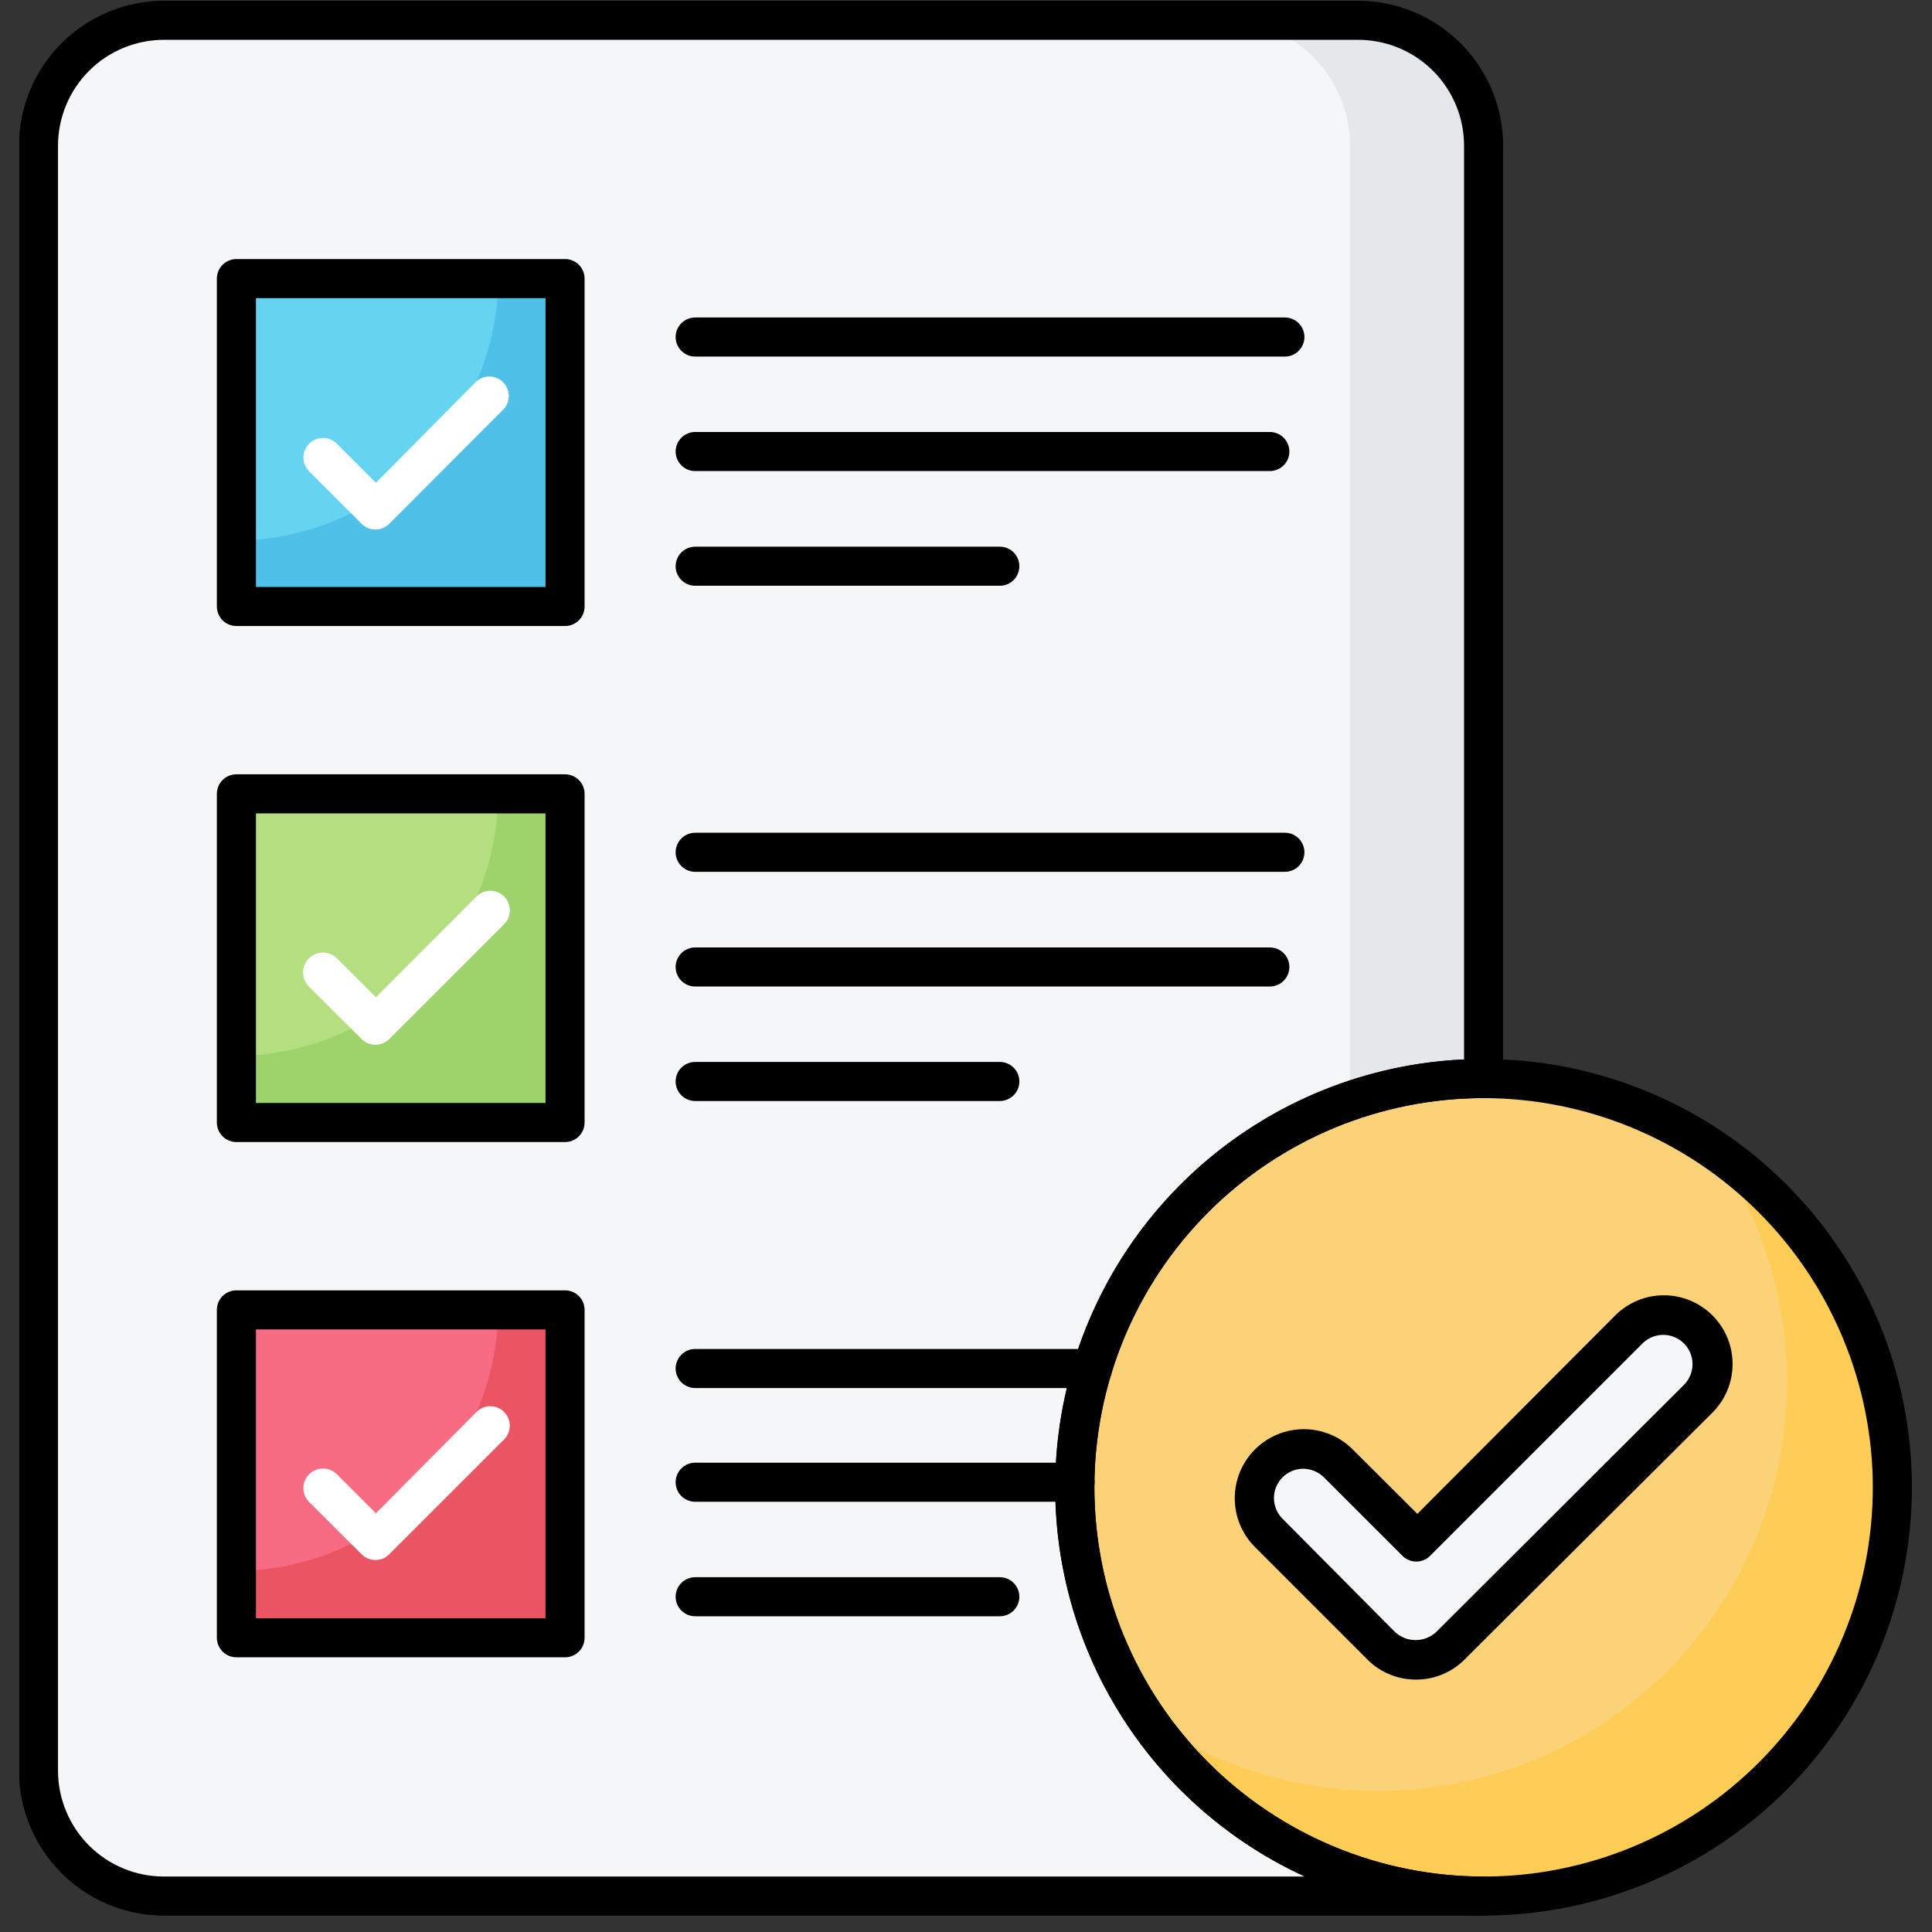 <svg version="1.2" preserveAspectRatio="xMidYMid meet" height="500" viewBox="0 0 375 375" zoomAndPan="magnify" width="500" xmlns:xlink="http://www.w3.org/1999/xlink" xmlns="http://www.w3.org/2000/svg"><rect x="0" y="0" width="375" height="375" fill="#333333" stroke="none"/><defs><clipPath id="f741729326"><path d="M 3.75 0 L 292 0 L 292 372 L 3.75 372 Z M 3.75 0"></path></clipPath><clipPath id="79e7072de1"><path d="M 204 205 L 371.25 205 L 371.25 372 L 204 372 Z M 204 205"></path></clipPath></defs><g id="ea500ff89d"><path d="M 208.625 288.688 C 208.625 289.984 208.656 291.281 208.719 292.578 C 208.785 293.875 208.879 295.172 209.008 296.461 C 209.133 297.754 209.293 299.043 209.484 300.328 C 209.676 301.613 209.895 302.891 210.148 304.164 C 210.402 305.438 210.688 306.703 211.004 307.965 C 211.316 309.223 211.664 310.473 212.039 311.719 C 212.418 312.961 212.824 314.191 213.262 315.414 C 213.699 316.637 214.168 317.848 214.664 319.047 C 215.16 320.246 215.688 321.434 216.242 322.609 C 216.797 323.781 217.383 324.941 217.992 326.086 C 218.605 327.23 219.246 328.359 219.914 329.477 C 220.578 330.59 221.273 331.684 221.996 332.766 C 222.719 333.844 223.465 334.906 224.238 335.949 C 225.012 336.992 225.809 338.016 226.633 339.02 C 227.457 340.023 228.305 341.004 229.176 341.969 C 230.051 342.93 230.945 343.871 231.863 344.789 C 232.781 345.707 233.723 346.602 234.684 347.473 C 235.645 348.344 236.629 349.191 237.633 350.016 C 238.637 350.84 239.66 351.641 240.703 352.414 C 241.746 353.188 242.805 353.934 243.887 354.656 C 244.965 355.375 246.062 356.07 247.176 356.738 C 248.289 357.406 249.418 358.047 250.562 358.656 C 251.711 359.27 252.867 359.855 254.043 360.41 C 255.215 360.965 256.402 361.488 257.602 361.988 C 258.801 362.484 260.012 362.949 261.234 363.387 C 262.457 363.824 263.691 364.234 264.934 364.609 C 266.176 364.988 267.426 365.332 268.688 365.648 C 269.945 365.965 271.215 366.25 272.488 366.5 C 273.762 366.754 275.039 366.977 276.324 367.168 C 277.609 367.359 278.895 367.516 280.188 367.645 C 281.48 367.773 282.773 367.867 284.07 367.93 C 285.367 367.996 286.668 368.027 287.965 368.027 L 31.816 368.027 C 31.02 368.027 30.223 367.988 29.43 367.91 C 28.637 367.832 27.848 367.715 27.066 367.559 C 26.281 367.402 25.512 367.211 24.746 366.977 C 23.984 366.746 23.234 366.477 22.496 366.172 C 21.762 365.867 21.039 365.527 20.336 365.152 C 19.633 364.773 18.949 364.367 18.289 363.922 C 17.625 363.48 16.984 363.004 16.367 362.5 C 15.754 361.992 15.16 361.457 14.598 360.895 C 14.035 360.332 13.5 359.742 12.992 359.125 C 12.488 358.508 12.012 357.867 11.57 357.207 C 11.129 356.543 10.719 355.859 10.34 355.156 C 9.965 354.453 9.625 353.73 9.32 352.996 C 9.016 352.258 8.746 351.508 8.516 350.746 C 8.285 349.984 8.09 349.211 7.934 348.43 C 7.777 347.645 7.664 346.859 7.582 346.066 C 7.504 345.27 7.465 344.477 7.465 343.68 L 7.465 28.289 C 7.465 27.488 7.504 26.695 7.582 25.898 C 7.656 25.105 7.773 24.316 7.93 23.535 C 8.082 22.754 8.277 21.98 8.508 21.215 C 8.738 20.453 9.004 19.703 9.309 18.965 C 9.613 18.227 9.953 17.508 10.332 16.801 C 10.707 16.098 11.117 15.414 11.559 14.75 C 12 14.09 12.477 13.449 12.98 12.832 C 13.488 12.215 14.023 11.625 14.586 11.059 C 15.152 10.496 15.742 9.961 16.359 9.453 C 16.977 8.949 17.617 8.473 18.277 8.031 C 18.941 7.59 19.625 7.18 20.328 6.805 C 21.035 6.43 21.754 6.086 22.492 5.781 C 23.23 5.477 23.98 5.211 24.742 4.98 C 25.508 4.75 26.281 4.555 27.062 4.402 C 27.844 4.246 28.633 4.129 29.426 4.055 C 30.223 3.977 31.016 3.938 31.816 3.941 L 263.617 3.941 C 264.414 3.938 265.211 3.977 266.004 4.055 C 266.797 4.129 267.586 4.246 268.371 4.402 C 269.152 4.555 269.926 4.75 270.688 4.98 C 271.453 5.211 272.203 5.477 272.941 5.781 C 273.68 6.086 274.398 6.43 275.102 6.805 C 275.805 7.18 276.488 7.59 277.152 8.031 C 277.816 8.473 278.457 8.949 279.074 9.453 C 279.691 9.961 280.281 10.496 280.844 11.059 C 281.41 11.625 281.945 12.215 282.449 12.832 C 282.957 13.449 283.43 14.09 283.875 14.75 C 284.316 15.414 284.727 16.098 285.102 16.801 C 285.477 17.508 285.816 18.227 286.121 18.965 C 286.426 19.703 286.695 20.453 286.926 21.215 C 287.156 21.98 287.348 22.754 287.504 23.535 C 287.66 24.316 287.773 25.105 287.852 25.898 C 287.93 26.695 287.965 27.488 287.965 28.289 L 287.965 209.344 C 286.668 209.344 285.367 209.379 284.07 209.441 C 282.773 209.504 281.48 209.602 280.188 209.727 C 278.895 209.855 277.609 210.012 276.324 210.203 C 275.039 210.395 273.762 210.617 272.488 210.871 C 271.215 211.121 269.945 211.406 268.688 211.723 C 267.426 212.039 266.176 212.383 264.934 212.762 C 263.691 213.137 262.457 213.547 261.234 213.984 C 260.012 214.422 258.801 214.887 257.602 215.383 C 256.402 215.883 255.215 216.406 254.043 216.961 C 252.867 217.52 251.711 218.102 250.562 218.715 C 249.418 219.324 248.289 219.965 247.176 220.633 C 246.062 221.301 244.965 221.996 243.887 222.715 C 242.805 223.438 241.746 224.184 240.703 224.957 C 239.66 225.73 238.637 226.531 237.633 227.355 C 236.629 228.18 235.645 229.027 234.684 229.898 C 233.723 230.77 232.781 231.664 231.863 232.582 C 230.945 233.5 230.051 234.441 229.176 235.402 C 228.305 236.367 227.457 237.348 226.633 238.352 C 225.809 239.355 225.012 240.379 224.238 241.422 C 223.465 242.465 222.719 243.527 221.996 244.605 C 221.273 245.688 220.578 246.781 219.914 247.898 C 219.246 249.012 218.605 250.141 217.992 251.285 C 217.383 252.43 216.797 253.59 216.242 254.762 C 215.688 255.938 215.16 257.125 214.664 258.324 C 214.168 259.523 213.699 260.734 213.262 261.957 C 212.824 263.18 212.418 264.41 212.039 265.656 C 211.664 266.898 211.316 268.148 211.004 269.406 C 210.688 270.668 210.402 271.934 210.148 273.207 C 209.895 274.48 209.676 275.758 209.484 277.043 C 209.293 278.328 209.133 279.617 209.008 280.91 C 208.879 282.203 208.785 283.496 208.719 284.793 C 208.656 286.09 208.625 287.387 208.625 288.688 Z M 208.625 288.688" style="stroke:none;fill-rule:nonzero;fill:#f4f6f8;fill-opacity:1;"></path><path d="M 287.965 28.289 L 287.965 209.344 C 279.07 209.328 270.422 210.781 262.023 213.707 L 262.023 28.289 C 262.023 27.488 261.988 26.695 261.91 25.898 C 261.832 25.105 261.719 24.316 261.562 23.535 C 261.406 22.754 261.215 21.98 260.984 21.215 C 260.754 20.453 260.484 19.703 260.18 18.965 C 259.875 18.227 259.535 17.508 259.16 16.801 C 258.785 16.098 258.375 15.414 257.934 14.75 C 257.488 14.09 257.016 13.449 256.508 12.832 C 256.004 12.215 255.469 11.625 254.902 11.059 C 254.34 10.496 253.75 9.961 253.133 9.453 C 252.516 8.949 251.875 8.473 251.211 8.031 C 250.547 7.59 249.863 7.18 249.16 6.805 C 248.457 6.43 247.738 6.086 247 5.781 C 246.262 5.477 245.512 5.211 244.746 4.98 C 243.984 4.75 243.211 4.555 242.43 4.402 C 241.645 4.246 240.859 4.129 240.062 4.055 C 239.27 3.977 238.473 3.938 237.676 3.941 L 263.617 3.941 C 264.414 3.938 265.211 3.977 266.004 4.055 C 266.797 4.129 267.586 4.246 268.371 4.402 C 269.152 4.555 269.926 4.75 270.688 4.98 C 271.453 5.211 272.203 5.477 272.941 5.781 C 273.68 6.086 274.398 6.43 275.102 6.805 C 275.805 7.18 276.488 7.59 277.152 8.031 C 277.816 8.473 278.457 8.949 279.074 9.453 C 279.691 9.961 280.281 10.496 280.844 11.059 C 281.41 11.625 281.945 12.215 282.449 12.832 C 282.957 13.449 283.43 14.09 283.875 14.75 C 284.316 15.414 284.727 16.098 285.102 16.801 C 285.477 17.508 285.816 18.227 286.121 18.965 C 286.426 19.703 286.695 20.453 286.926 21.215 C 287.156 21.98 287.348 22.754 287.504 23.535 C 287.66 24.316 287.773 25.105 287.852 25.898 C 287.93 26.695 287.965 27.488 287.965 28.289 Z M 287.965 28.289" style="stroke:none;fill-rule:nonzero;fill:#e4e8eb;fill-opacity:1;"></path><path d="M 367.305 288.688 C 367.305 289.984 367.273 291.281 367.211 292.578 C 367.145 293.875 367.051 295.172 366.922 296.461 C 366.797 297.754 366.637 299.043 366.445 300.328 C 366.258 301.613 366.035 302.891 365.781 304.164 C 365.527 305.438 365.242 306.703 364.93 307.965 C 364.613 309.223 364.266 310.473 363.891 311.719 C 363.512 312.961 363.105 314.191 362.668 315.414 C 362.23 316.637 361.762 317.848 361.266 319.047 C 360.77 320.246 360.242 321.434 359.688 322.609 C 359.133 323.781 358.551 324.941 357.938 326.086 C 357.324 327.23 356.684 328.359 356.02 329.477 C 355.352 330.59 354.656 331.684 353.934 332.766 C 353.215 333.844 352.465 334.906 351.691 335.949 C 350.918 336.992 350.121 338.016 349.297 339.02 C 348.473 340.023 347.625 341.004 346.754 341.969 C 345.879 342.93 344.984 343.871 344.066 344.789 C 343.148 345.707 342.211 346.602 341.246 347.473 C 340.285 348.344 339.301 349.191 338.297 350.016 C 337.293 350.84 336.27 351.641 335.227 352.414 C 334.184 353.188 333.125 353.934 332.043 354.656 C 330.965 355.375 329.867 356.07 328.754 356.738 C 327.641 357.406 326.512 358.047 325.367 358.656 C 324.223 359.27 323.062 359.855 321.887 360.41 C 320.715 360.965 319.527 361.488 318.328 361.988 C 317.129 362.484 315.918 362.949 314.695 363.387 C 313.473 363.824 312.238 364.234 310.996 364.609 C 309.754 364.988 308.504 365.332 307.242 365.648 C 305.984 365.965 304.719 366.25 303.445 366.5 C 302.172 366.754 300.891 366.977 299.605 367.168 C 298.324 367.359 297.035 367.516 295.742 367.645 C 294.449 367.773 293.156 367.867 291.859 367.93 C 290.562 367.996 289.262 368.027 287.965 368.027 C 286.668 368.027 285.367 367.996 284.07 367.93 C 282.773 367.867 281.48 367.773 280.188 367.645 C 278.895 367.516 277.609 367.359 276.324 367.168 C 275.039 366.977 273.762 366.754 272.488 366.5 C 271.215 366.25 269.945 365.965 268.688 365.648 C 267.426 365.332 266.176 364.988 264.934 364.609 C 263.691 364.234 262.457 363.824 261.234 363.387 C 260.012 362.949 258.801 362.484 257.602 361.988 C 256.402 361.488 255.215 360.965 254.043 360.41 C 252.867 359.855 251.711 359.27 250.562 358.656 C 249.418 358.047 248.289 357.406 247.176 356.738 C 246.062 356.07 244.965 355.375 243.887 354.656 C 242.805 353.934 241.746 353.188 240.703 352.414 C 239.66 351.641 238.637 350.84 237.633 350.016 C 236.629 349.191 235.645 348.344 234.684 347.473 C 233.723 346.602 232.781 345.707 231.863 344.789 C 230.945 343.871 230.051 342.93 229.176 341.969 C 228.305 341.004 227.457 340.023 226.633 339.02 C 225.809 338.016 225.012 336.992 224.238 335.949 C 223.465 334.906 222.719 333.844 221.996 332.766 C 221.273 331.684 220.578 330.59 219.914 329.477 C 219.246 328.359 218.605 327.23 217.992 326.086 C 217.383 324.941 216.797 323.781 216.242 322.609 C 215.688 321.434 215.16 320.246 214.664 319.047 C 214.168 317.848 213.699 316.637 213.262 315.414 C 212.824 314.191 212.418 312.961 212.039 311.719 C 211.664 310.473 211.316 309.223 211.004 307.965 C 210.688 306.703 210.402 305.438 210.148 304.164 C 209.895 302.891 209.676 301.613 209.484 300.328 C 209.293 299.043 209.133 297.754 209.008 296.461 C 208.879 295.172 208.785 293.875 208.719 292.578 C 208.656 291.281 208.625 289.984 208.625 288.688 C 208.625 287.387 208.656 286.09 208.719 284.793 C 208.785 283.496 208.879 282.203 209.008 280.91 C 209.133 279.617 209.293 278.328 209.484 277.043 C 209.676 275.758 209.895 274.48 210.148 273.207 C 210.402 271.934 210.688 270.668 211.004 269.406 C 211.316 268.148 211.664 266.898 212.039 265.656 C 212.418 264.41 212.824 263.18 213.262 261.957 C 213.699 260.734 214.168 259.523 214.664 258.324 C 215.16 257.125 215.688 255.938 216.242 254.762 C 216.797 253.59 217.383 252.43 217.992 251.285 C 218.605 250.141 219.246 249.012 219.914 247.898 C 220.578 246.781 221.273 245.688 221.996 244.605 C 222.719 243.527 223.465 242.465 224.238 241.422 C 225.012 240.379 225.809 239.355 226.633 238.352 C 227.457 237.348 228.305 236.367 229.176 235.402 C 230.051 234.441 230.945 233.5 231.863 232.582 C 232.781 231.664 233.723 230.77 234.684 229.898 C 235.645 229.027 236.629 228.18 237.633 227.355 C 238.637 226.531 239.66 225.73 240.703 224.957 C 241.746 224.184 242.805 223.438 243.887 222.715 C 244.965 221.996 246.062 221.301 247.176 220.633 C 248.289 219.965 249.418 219.324 250.562 218.715 C 251.711 218.102 252.867 217.52 254.043 216.961 C 255.215 216.406 256.402 215.883 257.602 215.383 C 258.801 214.887 260.012 214.422 261.234 213.984 C 262.457 213.547 263.691 213.137 264.934 212.762 C 266.176 212.383 267.426 212.039 268.688 211.723 C 269.945 211.406 271.215 211.121 272.488 210.871 C 273.762 210.617 275.039 210.395 276.324 210.203 C 277.609 210.012 278.895 209.855 280.188 209.727 C 281.48 209.602 282.773 209.504 284.07 209.441 C 285.367 209.379 286.668 209.344 287.965 209.344 C 289.262 209.344 290.562 209.379 291.859 209.441 C 293.156 209.504 294.449 209.602 295.742 209.727 C 297.035 209.855 298.324 210.012 299.605 210.203 C 300.891 210.395 302.172 210.617 303.445 210.871 C 304.719 211.121 305.984 211.406 307.242 211.723 C 308.504 212.039 309.754 212.383 310.996 212.762 C 312.238 213.137 313.473 213.547 314.695 213.984 C 315.918 214.422 317.129 214.887 318.328 215.383 C 319.527 215.883 320.715 216.406 321.887 216.961 C 323.062 217.52 324.223 218.102 325.367 218.715 C 326.512 219.324 327.641 219.965 328.754 220.633 C 329.867 221.301 330.965 221.996 332.043 222.715 C 333.125 223.438 334.184 224.184 335.227 224.957 C 336.27 225.73 337.293 226.531 338.297 227.355 C 339.301 228.18 340.285 229.027 341.246 229.898 C 342.211 230.77 343.148 231.664 344.066 232.582 C 344.984 233.5 345.879 234.441 346.754 235.402 C 347.625 236.367 348.473 237.348 349.297 238.352 C 350.121 239.355 350.918 240.379 351.691 241.422 C 352.465 242.465 353.215 243.527 353.934 244.605 C 354.656 245.688 355.352 246.781 356.02 247.898 C 356.684 249.012 357.324 250.141 357.938 251.285 C 358.551 252.43 359.133 253.59 359.688 254.762 C 360.242 255.938 360.77 257.125 361.266 258.324 C 361.762 259.523 362.23 260.734 362.668 261.957 C 363.105 263.18 363.512 264.41 363.891 265.656 C 364.266 266.898 364.613 268.148 364.93 269.406 C 365.242 270.668 365.527 271.934 365.781 273.207 C 366.035 274.48 366.258 275.758 366.445 277.043 C 366.637 278.328 366.797 279.617 366.922 280.91 C 367.051 282.203 367.145 283.496 367.211 284.793 C 367.273 286.09 367.305 287.387 367.305 288.688 Z M 367.305 288.688" style="stroke:none;fill-rule:nonzero;fill:#fbd277;fill-opacity:1;"></path><path d="M 367.305 288.688 C 367.309 290.785 367.223 292.883 367.059 294.977 C 366.895 297.07 366.645 299.152 366.312 301.227 C 365.984 303.301 365.57 305.359 365.074 307.402 C 364.582 309.441 364.008 311.461 363.352 313.457 C 362.699 315.453 361.965 317.418 361.152 319.355 C 360.344 321.293 359.457 323.195 358.496 325.062 C 357.531 326.93 356.5 328.754 355.391 330.539 C 354.285 332.324 353.109 334.062 351.863 335.754 C 350.617 337.445 349.309 339.086 347.934 340.672 C 346.559 342.258 345.121 343.789 343.625 345.262 C 342.129 346.738 340.578 348.148 338.969 349.5 C 337.359 350.848 335.699 352.133 333.988 353.352 C 332.277 354.57 330.52 355.719 328.719 356.797 C 326.918 357.875 325.074 358.879 323.195 359.812 C 321.312 360.746 319.395 361.602 317.445 362.383 C 315.496 363.164 313.52 363.863 311.512 364.488 C 309.508 365.113 307.48 365.656 305.43 366.117 C 303.383 366.578 301.32 366.961 299.238 367.258 C 297.16 367.555 295.074 367.773 292.977 367.906 C 290.883 368.039 288.785 368.086 286.684 368.055 C 284.582 368.02 282.488 367.902 280.398 367.703 C 278.309 367.5 276.227 367.219 274.16 366.852 C 272.09 366.488 270.043 366.039 268.008 365.512 C 265.977 364.984 263.969 364.375 261.984 363.688 C 260 363 258.043 362.234 256.121 361.391 C 254.199 360.551 252.309 359.633 250.461 358.637 C 248.609 357.645 246.801 356.582 245.035 355.445 C 243.27 354.309 241.551 353.105 239.879 351.832 C 238.207 350.559 236.59 349.223 235.027 347.82 C 233.461 346.418 231.957 344.957 230.508 343.438 C 229.059 341.914 227.672 340.34 226.352 338.707 C 225.027 337.078 223.77 335.395 222.582 333.664 C 224.473 334.965 226.418 336.18 228.414 337.309 C 230.414 338.438 232.457 339.48 234.543 340.434 C 236.633 341.383 238.758 342.246 240.918 343.012 C 243.082 343.781 245.273 344.453 247.492 345.031 C 249.715 345.609 251.957 346.094 254.219 346.477 C 256.48 346.859 258.758 347.145 261.043 347.332 C 263.332 347.52 265.621 347.605 267.918 347.594 C 270.211 347.582 272.5 347.469 274.785 347.258 C 277.07 347.047 279.344 346.738 281.602 346.332 C 283.859 345.922 286.098 345.418 288.312 344.816 C 290.527 344.215 292.711 343.52 294.863 342.727 C 297.02 341.934 299.133 341.051 301.211 340.078 C 303.289 339.102 305.32 338.039 307.305 336.891 C 309.293 335.738 311.223 334.504 313.102 333.184 C 314.98 331.867 316.797 330.469 318.555 328.992 C 320.312 327.516 322 325.969 323.625 324.344 C 325.246 322.723 326.797 321.031 328.273 319.273 C 329.75 317.52 331.145 315.699 332.465 313.82 C 333.781 311.945 335.02 310.012 336.168 308.027 C 337.32 306.043 338.383 304.012 339.355 301.934 C 340.332 299.855 341.215 297.738 342.008 295.586 C 342.797 293.43 343.492 291.246 344.094 289.031 C 344.699 286.816 345.203 284.582 345.609 282.324 C 346.02 280.062 346.328 277.793 346.539 275.508 C 346.75 273.223 346.859 270.934 346.871 268.637 C 346.883 266.344 346.797 264.051 346.609 261.766 C 346.426 259.477 346.141 257.203 345.754 254.938 C 345.371 252.676 344.891 250.434 344.312 248.215 C 343.734 245.992 343.062 243.801 342.293 241.641 C 341.523 239.477 340.664 237.352 339.711 235.266 C 338.758 233.176 337.719 231.133 336.586 229.137 C 335.457 227.141 334.242 225.195 332.945 223.301 C 335.586 225.117 338.105 227.086 340.508 229.211 C 342.91 231.332 345.176 233.59 347.305 235.988 C 349.434 238.387 351.41 240.902 353.23 243.539 C 355.055 246.176 356.711 248.91 358.203 251.75 C 359.695 254.586 361.008 257.504 362.145 260.5 C 363.281 263.496 364.234 266.551 365 269.664 C 365.77 272.777 366.344 275.922 366.73 279.105 C 367.117 282.285 367.309 285.48 367.305 288.688 Z M 367.305 288.688" style="stroke:none;fill-rule:nonzero;fill:#fdcd56;fill-opacity:1;"></path><path d="M 45.887 254.098 L 109.676 254.098 L 109.676 317.887 L 45.887 317.887 Z M 45.887 254.098" style="stroke:none;fill-rule:nonzero;fill:#f76c82;fill-opacity:1;"></path><path d="M 45.887 154.086 L 109.676 154.086 L 109.676 217.879 L 45.887 217.879 Z M 45.887 154.086" style="stroke:none;fill-rule:nonzero;fill:#b4df80;fill-opacity:1;"></path><path d="M 45.887 54.078 L 109.676 54.078 L 109.676 117.867 L 45.887 117.867 Z M 45.887 54.078" style="stroke:none;fill-rule:nonzero;fill:#66d4f1;fill-opacity:1;"></path><path d="M 109.676 54.078 L 109.676 117.715 L 45.887 117.715 L 45.887 104.898 C 47.547 104.887 49.203 104.797 50.855 104.621 C 52.508 104.449 54.148 104.199 55.777 103.867 C 57.406 103.535 59.012 103.121 60.602 102.633 C 62.188 102.145 63.75 101.578 65.281 100.938 C 66.812 100.297 68.312 99.586 69.773 98.797 C 71.238 98.012 72.66 97.156 74.039 96.23 C 75.418 95.305 76.75 94.312 78.035 93.258 C 79.316 92.203 80.547 91.09 81.723 89.914 C 82.898 88.738 84.012 87.512 85.066 86.227 C 86.121 84.941 87.113 83.613 88.039 82.23 C 88.961 80.852 89.82 79.43 90.605 77.969 C 91.391 76.504 92.105 75.004 92.746 73.473 C 93.387 71.941 93.953 70.379 94.441 68.793 C 94.93 67.203 95.34 65.598 95.672 63.969 C 96.004 62.34 96.258 60.699 96.43 59.047 C 96.602 57.395 96.695 55.738 96.707 54.078 Z M 109.676 54.078" style="stroke:none;fill-rule:nonzero;fill:#4fc0e8;fill-opacity:1;"></path><path d="M 109.676 154.086 L 109.676 217.879 L 45.887 217.879 L 45.887 204.945 C 47.547 204.934 49.203 204.844 50.855 204.672 C 52.508 204.5 54.148 204.246 55.777 203.914 C 57.406 203.582 59.012 203.172 60.602 202.684 C 62.188 202.191 63.75 201.629 65.281 200.988 C 66.812 200.348 68.312 199.633 69.773 198.844 C 71.238 198.059 72.66 197.203 74.039 196.277 C 75.418 195.352 76.75 194.363 78.035 193.309 C 79.316 192.25 80.547 191.137 81.723 189.961 C 82.898 188.789 84.012 187.559 85.066 186.273 C 86.121 184.992 87.113 183.66 88.039 182.281 C 88.961 180.898 89.82 179.477 90.605 178.016 C 91.391 176.551 92.105 175.055 92.746 173.52 C 93.387 171.988 93.953 170.43 94.441 168.84 C 94.93 167.254 95.34 165.645 95.672 164.016 C 96.004 162.387 96.258 160.75 96.43 159.098 C 96.602 157.445 96.695 155.785 96.707 154.125 Z M 109.676 154.086" style="stroke:none;fill-rule:nonzero;fill:#9ed26a;fill-opacity:1;"></path><path d="M 109.676 254.25 L 109.676 317.887 L 45.887 317.887 L 45.887 304.918 C 47.543 304.906 49.199 304.816 50.848 304.645 C 52.496 304.473 54.133 304.219 55.758 303.891 C 57.383 303.559 58.988 303.148 60.574 302.664 C 62.16 302.176 63.715 301.613 65.246 300.973 C 66.777 300.336 68.273 299.625 69.734 298.84 C 71.195 298.055 72.613 297.203 73.992 296.281 C 75.371 295.359 76.703 294.371 77.984 293.32 C 79.266 292.27 80.496 291.16 81.668 289.988 C 82.844 288.816 83.957 287.594 85.012 286.312 C 86.07 285.035 87.059 283.707 87.984 282.332 C 88.91 280.957 89.77 279.539 90.559 278.078 C 91.344 276.621 92.062 275.125 92.703 273.598 C 93.348 272.07 93.914 270.516 94.406 268.93 C 94.898 267.348 95.312 265.742 95.648 264.117 C 95.984 262.496 96.238 260.859 96.418 259.211 C 96.594 257.562 96.691 255.906 96.707 254.25 Z M 109.676 254.25" style="stroke:none;fill-rule:nonzero;fill:#eb5463;fill-opacity:1;"></path><path d="M 274.918 322.211 C 273.656 322.211 272.445 321.965 271.281 321.477 C 270.117 320.992 269.094 320.301 268.207 319.406 L 246.285 297.484 C 245.883 297.035 245.531 296.555 245.223 296.039 C 244.914 295.527 244.656 294.988 244.449 294.422 C 244.242 293.859 244.094 293.281 243.996 292.688 C 243.898 292.098 243.859 291.5 243.875 290.898 C 243.895 290.301 243.965 289.707 244.094 289.121 C 244.227 288.535 244.41 287.965 244.645 287.414 C 244.883 286.863 245.172 286.34 245.508 285.844 C 245.844 285.348 246.227 284.887 246.648 284.461 C 247.074 284.035 247.535 283.656 248.031 283.32 C 248.527 282.98 249.051 282.695 249.602 282.457 C 250.156 282.219 250.723 282.035 251.309 281.906 C 251.895 281.777 252.488 281.703 253.09 281.688 C 253.688 281.672 254.285 281.711 254.879 281.809 C 255.469 281.902 256.047 282.055 256.613 282.262 C 257.176 282.469 257.715 282.727 258.23 283.035 C 258.742 283.344 259.227 283.695 259.672 284.098 L 274.844 299.266 L 316.258 258.043 C 316.699 257.602 317.18 257.207 317.695 256.859 C 318.215 256.516 318.762 256.223 319.336 255.984 C 319.914 255.746 320.508 255.566 321.117 255.445 C 321.73 255.32 322.348 255.262 322.969 255.262 C 323.594 255.262 324.211 255.32 324.824 255.445 C 325.434 255.566 326.027 255.746 326.602 255.984 C 327.18 256.223 327.727 256.516 328.246 256.859 C 328.762 257.207 329.242 257.602 329.684 258.043 C 330.125 258.484 330.52 258.961 330.863 259.48 C 331.211 260 331.504 260.547 331.742 261.121 C 331.98 261.699 332.16 262.293 332.281 262.902 C 332.402 263.516 332.465 264.133 332.465 264.754 C 332.465 265.379 332.402 265.996 332.281 266.605 C 332.16 267.219 331.98 267.812 331.742 268.387 C 331.504 268.965 331.211 269.512 330.863 270.027 C 330.52 270.547 330.125 271.027 329.684 271.469 L 281.594 319.406 C 280.711 320.297 279.691 320.988 278.535 321.473 C 277.379 321.961 276.172 322.207 274.918 322.211 Z M 274.918 322.211" style="stroke:none;fill-rule:nonzero;fill:#f4f6f8;fill-opacity:1;"></path><g clip-path="url(#f741729326)" clip-rule="nonzero"><path d="M 287.965 371.82 L 31.816 371.82 C 30.895 371.816 29.977 371.77 29.059 371.68 C 28.141 371.59 27.23 371.453 26.328 371.273 C 25.426 371.09 24.531 370.867 23.648 370.598 C 22.77 370.332 21.902 370.02 21.051 369.668 C 20.199 369.312 19.371 368.918 18.559 368.484 C 17.746 368.051 16.957 367.578 16.191 367.066 C 15.426 366.551 14.684 366.004 13.973 365.418 C 13.262 364.836 12.578 364.219 11.926 363.566 C 11.277 362.914 10.656 362.23 10.074 361.52 C 9.488 360.809 8.941 360.07 8.43 359.305 C 7.918 358.539 7.441 357.75 7.008 356.938 C 6.574 356.125 6.18 355.293 5.828 354.441 C 5.473 353.59 5.164 352.723 4.895 351.844 C 4.625 350.961 4.402 350.07 4.223 349.164 C 4.039 348.262 3.906 347.352 3.812 346.434 C 3.723 345.52 3.676 344.598 3.676 343.68 L 3.676 28.289 C 3.676 27.367 3.723 26.449 3.812 25.531 C 3.906 24.613 4.039 23.703 4.223 22.801 C 4.402 21.898 4.625 21.004 4.895 20.125 C 5.164 19.242 5.473 18.375 5.828 17.523 C 6.18 16.672 6.574 15.844 7.008 15.031 C 7.441 14.219 7.918 13.43 8.43 12.664 C 8.941 11.898 9.488 11.156 10.074 10.445 C 10.656 9.734 11.277 9.051 11.926 8.402 C 12.578 7.75 13.262 7.133 13.973 6.547 C 14.684 5.961 15.426 5.414 16.191 4.902 C 16.957 4.391 17.746 3.914 18.559 3.48 C 19.371 3.047 20.199 2.652 21.051 2.301 C 21.902 1.945 22.77 1.637 23.648 1.367 C 24.531 1.098 25.426 0.875 26.328 0.695 C 27.23 0.512 28.141 0.379 29.059 0.285 C 29.977 0.195 30.895 0.148 31.816 0.148 L 263.617 0.148 C 264.539 0.148 265.457 0.195 266.375 0.285 C 267.289 0.379 268.199 0.512 269.105 0.695 C 270.008 0.875 270.898 1.098 271.781 1.367 C 272.664 1.637 273.527 1.945 274.379 2.301 C 275.23 2.652 276.062 3.047 276.875 3.48 C 277.688 3.914 278.477 4.391 279.242 4.902 C 280.008 5.414 280.746 5.961 281.461 6.547 C 282.172 7.133 282.852 7.75 283.504 8.402 C 284.156 9.051 284.773 9.734 285.359 10.445 C 285.941 11.156 286.492 11.898 287.004 12.664 C 287.516 13.43 287.988 14.219 288.422 15.031 C 288.859 15.844 289.254 16.672 289.605 17.523 C 289.957 18.375 290.27 19.242 290.539 20.125 C 290.805 21.004 291.031 21.898 291.211 22.801 C 291.391 23.703 291.527 24.613 291.617 25.531 C 291.711 26.449 291.758 27.367 291.758 28.289 L 291.758 209.344 C 291.758 209.848 291.66 210.332 291.469 210.797 C 291.277 211.262 291.004 211.672 290.648 212.027 C 290.293 212.383 289.883 212.656 289.418 212.848 C 288.953 213.043 288.469 213.137 287.965 213.137 C 286.73 213.137 285.492 213.168 284.258 213.23 C 283.023 213.289 281.789 213.379 280.559 213.5 C 279.328 213.621 278.102 213.773 276.879 213.957 C 275.656 214.137 274.438 214.348 273.227 214.59 C 272.016 214.832 270.809 215.102 269.609 215.402 C 268.41 215.703 267.219 216.031 266.035 216.391 C 264.852 216.75 263.68 217.137 262.516 217.555 C 261.352 217.969 260.195 218.414 259.055 218.887 C 257.91 219.363 256.781 219.863 255.664 220.391 C 254.547 220.918 253.441 221.477 252.352 222.059 C 251.262 222.641 250.188 223.25 249.125 223.887 C 248.066 224.523 247.02 225.184 245.992 225.871 C 244.965 226.559 243.953 227.27 242.961 228.004 C 241.969 228.742 240.992 229.504 240.039 230.285 C 239.082 231.07 238.145 231.879 237.23 232.707 C 236.312 233.539 235.418 234.391 234.543 235.266 C 233.672 236.141 232.816 237.035 231.988 237.949 C 231.156 238.867 230.352 239.805 229.566 240.758 C 228.781 241.715 228.02 242.688 227.285 243.684 C 226.547 244.676 225.836 245.684 225.148 246.715 C 224.461 247.742 223.801 248.785 223.164 249.848 C 222.531 250.906 221.922 251.98 221.336 253.074 C 220.754 254.164 220.199 255.266 219.672 256.387 C 219.141 257.504 218.641 258.633 218.168 259.773 C 217.695 260.918 217.25 262.07 216.832 263.234 C 216.418 264.398 216.027 265.57 215.672 266.754 C 215.312 267.938 214.98 269.129 214.68 270.328 C 214.379 271.527 214.109 272.734 213.867 273.945 C 213.629 275.16 213.418 276.379 213.234 277.602 C 213.055 278.824 212.902 280.051 212.781 281.281 C 212.66 282.512 212.57 283.742 212.508 284.98 C 212.449 286.215 212.418 287.449 212.418 288.688 C 212.418 289.922 212.449 291.156 212.508 292.395 C 212.57 293.629 212.66 294.859 212.781 296.09 C 212.902 297.32 213.055 298.547 213.234 299.77 C 213.418 300.992 213.629 302.211 213.867 303.426 C 214.109 304.637 214.379 305.844 214.68 307.043 C 214.98 308.242 215.312 309.434 215.672 310.617 C 216.027 311.801 216.418 312.973 216.832 314.137 C 217.25 315.301 217.695 316.453 218.168 317.598 C 218.641 318.738 219.141 319.867 219.672 320.988 C 220.199 322.105 220.754 323.207 221.336 324.297 C 221.922 325.391 222.531 326.465 223.164 327.523 C 223.801 328.586 224.461 329.629 225.148 330.656 C 225.836 331.688 226.547 332.695 227.285 333.691 C 228.02 334.684 228.781 335.656 229.566 336.613 C 230.352 337.57 231.156 338.504 231.988 339.422 C 232.816 340.336 233.672 341.23 234.543 342.105 C 235.418 342.98 236.312 343.832 237.23 344.664 C 238.145 345.492 239.082 346.301 240.039 347.086 C 240.992 347.871 241.969 348.629 242.961 349.367 C 243.953 350.102 244.965 350.816 245.992 351.5 C 247.02 352.188 248.066 352.852 249.125 353.484 C 250.188 354.121 251.262 354.73 252.352 355.312 C 253.441 355.895 254.547 356.453 255.664 356.98 C 256.781 357.508 257.91 358.008 259.055 358.484 C 260.195 358.957 261.352 359.402 262.516 359.816 C 263.68 360.234 264.852 360.621 266.035 360.98 C 267.219 361.34 268.41 361.668 269.609 361.969 C 270.809 362.27 272.016 362.539 273.227 362.781 C 274.438 363.023 275.656 363.234 276.879 363.414 C 278.102 363.598 279.328 363.75 280.559 363.871 C 281.789 363.992 283.023 364.082 284.258 364.145 C 285.492 364.203 286.73 364.234 287.965 364.234 C 288.469 364.234 288.953 364.328 289.418 364.523 C 289.883 364.715 290.293 364.988 290.648 365.344 C 291.004 365.699 291.277 366.109 291.469 366.574 C 291.66 367.039 291.758 367.523 291.758 368.027 C 291.758 368.527 291.66 369.012 291.469 369.477 C 291.277 369.941 291.004 370.352 290.648 370.707 C 290.293 371.062 289.883 371.336 289.418 371.531 C 288.953 371.723 288.469 371.82 287.965 371.82 Z M 31.816 7.73 C 31.141 7.73 30.469 7.766 29.801 7.832 C 29.129 7.898 28.465 7.996 27.805 8.129 C 27.145 8.258 26.492 8.422 25.848 8.617 C 25.203 8.812 24.57 9.039 23.949 9.297 C 23.328 9.555 22.719 9.844 22.125 10.16 C 21.531 10.477 20.953 10.824 20.395 11.195 C 19.836 11.57 19.297 11.973 18.773 12.398 C 18.254 12.824 17.758 13.277 17.281 13.754 C 16.805 14.23 16.352 14.727 15.926 15.246 C 15.5 15.77 15.098 16.309 14.723 16.867 C 14.348 17.426 14.004 18.004 13.688 18.598 C 13.367 19.191 13.082 19.801 12.824 20.422 C 12.566 21.043 12.34 21.676 12.145 22.32 C 11.949 22.965 11.785 23.617 11.652 24.277 C 11.523 24.938 11.426 25.602 11.359 26.273 C 11.293 26.941 11.258 27.613 11.258 28.289 L 11.258 343.68 C 11.258 344.352 11.293 345.023 11.359 345.691 C 11.426 346.363 11.523 347.027 11.652 347.688 C 11.785 348.348 11.949 349 12.145 349.645 C 12.34 350.289 12.566 350.922 12.824 351.543 C 13.082 352.168 13.367 352.773 13.688 353.367 C 14.004 353.961 14.348 354.539 14.723 355.098 C 15.098 355.656 15.5 356.199 15.926 356.719 C 16.352 357.238 16.805 357.738 17.281 358.215 C 17.758 358.688 18.254 359.141 18.773 359.566 C 19.297 359.996 19.836 360.395 20.395 360.77 C 20.953 361.145 21.531 361.488 22.125 361.805 C 22.719 362.125 23.328 362.41 23.949 362.668 C 24.57 362.926 25.203 363.152 25.848 363.348 C 26.492 363.543 27.145 363.707 27.805 363.84 C 28.465 363.969 29.129 364.07 29.801 364.133 C 30.469 364.199 31.141 364.234 31.816 364.234 L 253.262 364.234 C 251.164 363.27 249.109 362.223 247.094 361.086 C 245.082 359.953 243.121 358.734 241.211 357.438 C 239.301 356.137 237.449 354.762 235.652 353.309 C 233.855 351.855 232.121 350.332 230.453 348.734 C 228.785 347.137 227.188 345.473 225.656 343.742 C 224.125 342.012 222.668 340.219 221.289 338.367 C 219.906 336.516 218.605 334.609 217.387 332.648 C 216.164 330.688 215.023 328.68 213.969 326.625 C 212.914 324.57 211.949 322.477 211.07 320.34 C 210.188 318.203 209.398 316.035 208.699 313.832 C 208 311.629 207.395 309.402 206.883 307.152 C 206.367 304.898 205.949 302.629 205.625 300.344 C 205.301 298.055 205.074 295.758 204.941 293.453 C 204.809 291.145 204.77 288.836 204.832 286.527 C 204.891 284.219 205.047 281.918 205.297 279.621 C 205.551 277.324 205.895 275.043 206.336 272.773 C 206.781 270.508 207.316 268.262 207.945 266.039 C 208.574 263.816 209.293 261.625 210.105 259.461 C 210.918 257.297 211.816 255.172 212.809 253.086 C 213.797 250.996 214.871 248.953 216.027 246.957 C 217.188 244.957 218.43 243.012 219.75 241.117 C 221.07 239.223 222.469 237.387 223.945 235.609 C 225.418 233.828 226.965 232.117 228.582 230.465 C 230.199 228.816 231.883 227.238 233.633 225.73 C 235.383 224.219 237.191 222.785 239.059 221.43 C 240.93 220.07 242.852 218.793 244.824 217.594 C 246.801 216.398 248.824 215.281 250.891 214.254 C 252.957 213.223 255.066 212.281 257.211 211.43 C 259.359 210.574 261.539 209.812 263.746 209.141 C 265.957 208.469 268.191 207.891 270.449 207.402 C 272.707 206.918 274.984 206.527 277.273 206.23 C 279.566 205.934 281.863 205.734 284.172 205.629 L 284.172 28.289 C 284.172 27.613 284.141 26.941 284.074 26.273 C 284.008 25.602 283.91 24.938 283.777 24.277 C 283.645 23.617 283.484 22.965 283.289 22.32 C 283.094 21.676 282.867 21.043 282.609 20.422 C 282.352 19.801 282.062 19.191 281.746 18.598 C 281.43 18.004 281.082 17.426 280.707 16.867 C 280.336 16.309 279.934 15.77 279.508 15.246 C 279.078 14.727 278.629 14.23 278.152 13.754 C 277.676 13.277 277.176 12.824 276.656 12.398 C 276.137 11.973 275.598 11.57 275.035 11.195 C 274.477 10.824 273.902 10.477 273.309 10.16 C 272.715 9.844 272.105 9.555 271.484 9.297 C 270.859 9.039 270.227 8.812 269.582 8.617 C 268.941 8.422 268.289 8.258 267.629 8.129 C 266.965 7.996 266.301 7.898 265.633 7.832 C 264.961 7.766 264.289 7.73 263.617 7.73 Z M 31.816 7.73" style="stroke:none;fill-rule:nonzero;fill:#000000;fill-opacity:1;"></path></g><path d="M 212.074 269.418 L 134.934 269.418 C 134.434 269.418 133.949 269.324 133.484 269.129 C 133.02 268.938 132.609 268.664 132.254 268.309 C 131.898 267.953 131.625 267.543 131.43 267.078 C 131.238 266.613 131.141 266.129 131.141 265.625 C 131.141 265.125 131.238 264.641 131.43 264.176 C 131.625 263.711 131.898 263.301 132.254 262.945 C 132.609 262.59 133.02 262.316 133.484 262.121 C 133.949 261.93 134.434 261.836 134.934 261.836 L 212.074 261.836 C 212.578 261.836 213.062 261.93 213.527 262.121 C 213.992 262.316 214.402 262.59 214.758 262.945 C 215.113 263.301 215.387 263.711 215.578 264.176 C 215.773 264.641 215.867 265.125 215.867 265.625 C 215.867 266.129 215.773 266.613 215.578 267.078 C 215.387 267.543 215.113 267.953 214.758 268.309 C 214.402 268.664 213.992 268.938 213.527 269.129 C 213.062 269.324 212.578 269.418 212.074 269.418 Z M 212.074 269.418" style="stroke:none;fill-rule:nonzero;fill:#000000;fill-opacity:1;"></path><path d="M 208.664 291.492 L 134.934 291.492 C 134.434 291.492 133.949 291.395 133.484 291.203 C 133.02 291.012 132.609 290.738 132.254 290.383 C 131.898 290.027 131.625 289.617 131.43 289.152 C 131.238 288.688 131.141 288.203 131.141 287.699 C 131.141 287.195 131.238 286.715 131.43 286.25 C 131.625 285.785 131.898 285.375 132.254 285.02 C 132.609 284.664 133.02 284.387 133.484 284.195 C 133.949 284.004 134.434 283.906 134.934 283.906 L 208.664 283.906 C 209.164 283.906 209.648 284.004 210.113 284.195 C 210.578 284.387 210.988 284.664 211.344 285.02 C 211.699 285.375 211.973 285.785 212.168 286.25 C 212.359 286.715 212.457 287.195 212.457 287.699 C 212.457 288.203 212.359 288.688 212.168 289.152 C 211.973 289.617 211.699 290.027 211.344 290.383 C 210.988 290.738 210.578 291.012 210.113 291.203 C 209.648 291.395 209.164 291.492 208.664 291.492 Z M 208.664 291.492" style="stroke:none;fill-rule:nonzero;fill:#000000;fill-opacity:1;"></path><path d="M 194.062 313.715 L 134.934 313.715 C 134.434 313.715 133.949 313.621 133.484 313.43 C 133.02 313.234 132.609 312.961 132.254 312.605 C 131.898 312.25 131.625 311.84 131.43 311.375 C 131.238 310.91 131.141 310.426 131.141 309.926 C 131.141 309.422 131.238 308.938 131.43 308.473 C 131.625 308.008 131.898 307.598 132.254 307.242 C 132.609 306.887 133.02 306.613 133.484 306.422 C 133.949 306.227 134.434 306.133 134.934 306.133 L 194.062 306.133 C 194.562 306.133 195.047 306.227 195.512 306.422 C 195.977 306.613 196.387 306.887 196.742 307.242 C 197.098 307.598 197.371 308.008 197.566 308.473 C 197.758 308.938 197.855 309.422 197.855 309.926 C 197.855 310.426 197.758 310.91 197.566 311.375 C 197.371 311.84 197.098 312.25 196.742 312.605 C 196.387 312.961 195.977 313.234 195.512 313.43 C 195.047 313.621 194.562 313.715 194.062 313.715 Z M 194.062 313.715" style="stroke:none;fill-rule:nonzero;fill:#000000;fill-opacity:1;"></path><path d="M 72.852 302.793 C 71.816 302.789 70.93 302.422 70.195 301.695 L 59.992 291.531 C 59.637 291.172 59.363 290.762 59.172 290.293 C 58.98 289.828 58.883 289.344 58.883 288.84 C 58.883 288.336 58.98 287.848 59.172 287.383 C 59.367 286.918 59.641 286.508 60 286.148 C 60.355 285.793 60.766 285.52 61.234 285.324 C 61.699 285.133 62.184 285.035 62.688 285.035 C 63.191 285.035 63.676 285.129 64.145 285.32 C 64.609 285.516 65.023 285.789 65.379 286.145 L 72.965 293.73 L 92.496 274.047 C 92.852 273.691 93.262 273.422 93.723 273.23 C 94.188 273.039 94.668 272.945 95.168 272.945 C 95.672 272.945 96.152 273.039 96.617 273.23 C 97.078 273.422 97.488 273.691 97.844 274.047 C 98.195 274.402 98.469 274.812 98.66 275.273 C 98.852 275.738 98.945 276.219 98.945 276.719 C 98.945 277.223 98.852 277.703 98.66 278.168 C 98.469 278.629 98.195 279.039 97.844 279.395 L 75.543 301.695 C 74.797 302.434 73.902 302.801 72.852 302.793 Z M 72.852 302.793" style="stroke:none;fill-rule:nonzero;fill:#ffffff;fill-opacity:1;"></path><path d="M 109.676 321.68 L 45.887 321.68 C 45.383 321.68 44.898 321.586 44.434 321.391 C 43.969 321.199 43.559 320.926 43.203 320.57 C 42.848 320.215 42.574 319.805 42.383 319.34 C 42.188 318.875 42.094 318.391 42.094 317.887 L 42.094 254.25 C 42.094 253.746 42.188 253.262 42.383 252.797 C 42.574 252.332 42.848 251.922 43.203 251.566 C 43.559 251.211 43.969 250.938 44.434 250.746 C 44.898 250.555 45.383 250.457 45.887 250.457 L 109.676 250.457 C 110.18 250.457 110.664 250.555 111.129 250.746 C 111.594 250.938 112.004 251.211 112.359 251.566 C 112.715 251.922 112.988 252.332 113.18 252.797 C 113.371 253.262 113.469 253.746 113.469 254.25 L 113.469 317.887 C 113.469 318.391 113.371 318.875 113.18 319.34 C 112.988 319.805 112.715 320.215 112.359 320.57 C 112.004 320.926 111.594 321.199 111.129 321.391 C 110.664 321.586 110.18 321.68 109.676 321.68 Z M 49.68 314.098 L 105.883 314.098 L 105.883 258.043 L 49.68 258.043 Z M 49.68 314.098" style="stroke:none;fill-rule:nonzero;fill:#000000;fill-opacity:1;"></path><path d="M 249.395 169.219 L 134.934 169.219 C 134.434 169.219 133.949 169.125 133.484 168.93 C 133.02 168.738 132.609 168.465 132.254 168.109 C 131.898 167.754 131.625 167.344 131.43 166.879 C 131.238 166.414 131.141 165.93 131.141 165.426 C 131.141 164.926 131.238 164.441 131.43 163.977 C 131.625 163.512 131.898 163.102 132.254 162.746 C 132.609 162.391 133.02 162.117 133.484 161.922 C 133.949 161.73 134.434 161.633 134.934 161.633 L 249.395 161.633 C 249.898 161.633 250.383 161.73 250.848 161.922 C 251.312 162.117 251.723 162.391 252.078 162.746 C 252.434 163.102 252.707 163.512 252.898 163.977 C 253.09 164.441 253.188 164.926 253.188 165.426 C 253.188 165.93 253.09 166.414 252.898 166.879 C 252.707 167.344 252.434 167.754 252.078 168.109 C 251.723 168.465 251.312 168.738 250.848 168.93 C 250.383 169.125 249.898 169.219 249.395 169.219 Z M 249.395 169.219" style="stroke:none;fill-rule:nonzero;fill:#000000;fill-opacity:1;"></path><path d="M 246.473 191.48 L 134.934 191.48 C 134.434 191.48 133.949 191.387 133.484 191.195 C 133.02 191 132.609 190.727 132.254 190.371 C 131.898 190.016 131.625 189.605 131.43 189.141 C 131.238 188.676 131.141 188.191 131.141 187.691 C 131.141 187.188 131.238 186.703 131.43 186.238 C 131.625 185.773 131.898 185.363 132.254 185.008 C 132.609 184.652 133.02 184.379 133.484 184.188 C 133.949 183.992 134.434 183.898 134.934 183.898 L 246.473 183.898 C 246.977 183.898 247.461 183.992 247.926 184.188 C 248.391 184.379 248.801 184.652 249.156 185.008 C 249.512 185.363 249.785 185.773 249.977 186.238 C 250.172 186.703 250.266 187.188 250.266 187.691 C 250.266 188.191 250.172 188.676 249.977 189.141 C 249.785 189.605 249.512 190.016 249.156 190.371 C 248.801 190.727 248.391 191 247.926 191.195 C 247.461 191.387 246.977 191.48 246.473 191.48 Z M 246.473 191.48" style="stroke:none;fill-rule:nonzero;fill:#000000;fill-opacity:1;"></path><path d="M 194.062 213.707 L 134.934 213.707 C 134.434 213.707 133.949 213.609 133.484 213.418 C 133.02 213.227 132.609 212.953 132.254 212.598 C 131.898 212.238 131.625 211.828 131.43 211.367 C 131.238 210.902 131.141 210.418 131.141 209.914 C 131.141 209.41 131.238 208.926 131.43 208.461 C 131.625 207.996 131.898 207.59 132.254 207.23 C 132.609 206.875 133.02 206.602 133.484 206.41 C 133.949 206.219 134.434 206.121 134.934 206.121 L 194.062 206.121 C 194.562 206.121 195.047 206.219 195.512 206.41 C 195.977 206.602 196.387 206.875 196.742 207.23 C 197.098 207.59 197.371 207.996 197.566 208.461 C 197.758 208.926 197.855 209.41 197.855 209.914 C 197.855 210.418 197.758 210.902 197.566 211.367 C 197.371 211.828 197.098 212.238 196.742 212.598 C 196.387 212.953 195.977 213.227 195.512 213.418 C 195.047 213.609 194.562 213.707 194.062 213.707 Z M 194.062 213.707" style="stroke:none;fill-rule:nonzero;fill:#000000;fill-opacity:1;"></path><path d="M 72.852 202.785 C 71.816 202.781 70.93 202.414 70.195 201.684 L 59.992 191.52 C 59.625 191.164 59.344 190.75 59.141 190.277 C 58.938 189.809 58.832 189.316 58.824 188.805 C 58.816 188.293 58.91 187.801 59.098 187.324 C 59.289 186.848 59.562 186.426 59.918 186.059 C 60.273 185.691 60.688 185.406 61.16 185.203 C 61.629 185 62.121 184.898 62.633 184.891 C 63.145 184.883 63.641 184.973 64.113 185.164 C 64.59 185.352 65.012 185.625 65.379 185.984 L 72.965 193.566 L 92.496 174 C 92.852 173.645 93.262 173.375 93.723 173.184 C 94.188 172.992 94.668 172.895 95.168 172.895 C 95.672 172.895 96.152 172.992 96.617 173.184 C 97.078 173.375 97.488 173.645 97.844 174 C 98.203 174.355 98.48 174.766 98.672 175.234 C 98.867 175.699 98.965 176.184 98.965 176.691 C 98.965 177.195 98.867 177.684 98.672 178.148 C 98.48 178.617 98.203 179.027 97.844 179.383 L 75.543 201.684 C 74.797 202.422 73.902 202.789 72.852 202.785 Z M 72.852 202.785" style="stroke:none;fill-rule:nonzero;fill:#ffffff;fill-opacity:1;"></path><path d="M 109.676 221.672 L 45.887 221.672 C 45.383 221.672 44.898 221.574 44.434 221.383 C 43.969 221.191 43.559 220.914 43.203 220.559 C 42.848 220.203 42.574 219.793 42.383 219.328 C 42.188 218.863 42.094 218.383 42.094 217.879 L 42.094 154.086 C 42.094 153.586 42.188 153.102 42.383 152.637 C 42.574 152.172 42.848 151.762 43.203 151.406 C 43.559 151.051 43.969 150.777 44.434 150.582 C 44.898 150.391 45.383 150.293 45.887 150.293 L 109.676 150.293 C 110.18 150.293 110.664 150.391 111.129 150.582 C 111.594 150.777 112.004 151.051 112.359 151.406 C 112.715 151.762 112.988 152.172 113.18 152.637 C 113.371 153.102 113.469 153.586 113.469 154.086 L 113.469 217.879 C 113.469 218.383 113.371 218.863 113.18 219.328 C 112.988 219.793 112.715 220.203 112.359 220.559 C 112.004 220.914 111.594 221.191 111.129 221.383 C 110.664 221.574 110.18 221.672 109.676 221.672 Z M 49.68 214.086 L 105.883 214.086 L 105.883 157.879 L 49.68 157.879 Z M 49.68 214.086" style="stroke:none;fill-rule:nonzero;fill:#000000;fill-opacity:1;"></path><path d="M 249.395 69.211 L 134.934 69.211 C 134.434 69.211 133.949 69.113 133.484 68.922 C 133.02 68.73 132.609 68.453 132.254 68.098 C 131.898 67.742 131.625 67.332 131.43 66.867 C 131.238 66.402 131.141 65.922 131.141 65.418 C 131.141 64.914 131.238 64.43 131.43 63.965 C 131.625 63.5 131.898 63.09 132.254 62.734 C 132.609 62.379 133.02 62.105 133.484 61.914 C 133.949 61.723 134.434 61.625 134.934 61.625 L 249.395 61.625 C 249.898 61.625 250.383 61.723 250.848 61.914 C 251.312 62.105 251.723 62.379 252.078 62.734 C 252.434 63.09 252.707 63.5 252.898 63.965 C 253.09 64.43 253.188 64.914 253.188 65.418 C 253.188 65.922 253.09 66.402 252.898 66.867 C 252.707 67.332 252.434 67.742 252.078 68.098 C 251.723 68.453 251.312 68.73 250.848 68.922 C 250.383 69.113 249.898 69.211 249.395 69.211 Z M 249.395 69.211" style="stroke:none;fill-rule:nonzero;fill:#000000;fill-opacity:1;"></path><path d="M 246.473 91.434 L 134.934 91.434 C 134.434 91.434 133.949 91.34 133.484 91.145 C 133.02 90.953 132.609 90.68 132.254 90.324 C 131.898 89.969 131.625 89.559 131.43 89.094 C 131.238 88.629 131.141 88.145 131.141 87.641 C 131.141 87.141 131.238 86.656 131.43 86.191 C 131.625 85.727 131.898 85.316 132.254 84.961 C 132.609 84.605 133.02 84.332 133.484 84.137 C 133.949 83.945 134.434 83.848 134.934 83.848 L 246.473 83.848 C 246.977 83.848 247.461 83.945 247.926 84.137 C 248.391 84.332 248.801 84.605 249.156 84.961 C 249.512 85.316 249.785 85.727 249.977 86.191 C 250.172 86.656 250.266 87.141 250.266 87.641 C 250.266 88.145 250.172 88.629 249.977 89.094 C 249.785 89.559 249.512 89.969 249.156 90.324 C 248.801 90.68 248.391 90.953 247.926 91.145 C 247.461 91.34 246.977 91.434 246.473 91.434 Z M 246.473 91.434" style="stroke:none;fill-rule:nonzero;fill:#000000;fill-opacity:1;"></path><path d="M 194.062 113.695 L 134.934 113.695 C 134.434 113.695 133.949 113.602 133.484 113.406 C 133.02 113.215 132.609 112.941 132.254 112.586 C 131.898 112.23 131.625 111.82 131.43 111.355 C 131.238 110.891 131.141 110.406 131.141 109.902 C 131.141 109.402 131.238 108.918 131.43 108.453 C 131.625 107.988 131.898 107.578 132.254 107.223 C 132.609 106.867 133.02 106.594 133.484 106.398 C 133.949 106.207 134.434 106.113 134.934 106.113 L 194.062 106.113 C 194.562 106.113 195.047 106.207 195.512 106.398 C 195.977 106.594 196.387 106.867 196.742 107.223 C 197.098 107.578 197.371 107.988 197.566 108.453 C 197.758 108.918 197.855 109.402 197.855 109.902 C 197.855 110.406 197.758 110.891 197.566 111.355 C 197.371 111.82 197.098 112.23 196.742 112.586 C 196.387 112.941 195.977 113.215 195.512 113.406 C 195.047 113.602 194.562 113.695 194.062 113.695 Z M 194.062 113.695" style="stroke:none;fill-rule:nonzero;fill:#000000;fill-opacity:1;"></path><path d="M 72.852 102.773 C 71.816 102.77 70.93 102.402 70.195 101.676 L 59.992 91.473 C 59.641 91.117 59.367 90.707 59.176 90.246 C 58.988 89.781 58.891 89.301 58.891 88.797 C 58.891 88.297 58.988 87.816 59.176 87.352 C 59.367 86.891 59.641 86.48 59.992 86.125 C 60.352 85.766 60.762 85.488 61.227 85.293 C 61.695 85.102 62.18 85.004 62.688 85.004 C 63.191 85.004 63.68 85.102 64.145 85.293 C 64.613 85.488 65.023 85.766 65.379 86.125 L 72.965 93.711 L 92.496 73.988 C 92.859 73.676 93.266 73.445 93.719 73.285 C 94.168 73.129 94.633 73.062 95.109 73.078 C 95.586 73.098 96.043 73.203 96.48 73.395 C 96.918 73.586 97.309 73.848 97.645 74.188 C 97.984 74.523 98.246 74.914 98.438 75.352 C 98.629 75.789 98.734 76.246 98.754 76.723 C 98.77 77.199 98.703 77.664 98.547 78.113 C 98.387 78.566 98.156 78.973 97.844 79.336 L 75.543 101.676 C 74.797 102.414 73.902 102.781 72.852 102.773 Z M 72.852 102.773" style="stroke:none;fill-rule:nonzero;fill:#ffffff;fill-opacity:1;"></path><path d="M 109.676 121.508 L 45.887 121.508 C 45.383 121.508 44.898 121.414 44.434 121.219 C 43.969 121.027 43.559 120.754 43.203 120.398 C 42.848 120.043 42.574 119.633 42.383 119.168 C 42.188 118.703 42.094 118.219 42.094 117.715 L 42.094 54.078 C 42.094 53.574 42.188 53.09 42.383 52.625 C 42.574 52.16 42.848 51.75 43.203 51.395 C 43.559 51.039 43.969 50.766 44.434 50.574 C 44.898 50.383 45.383 50.285 45.887 50.285 L 109.676 50.285 C 110.18 50.285 110.664 50.383 111.129 50.574 C 111.594 50.766 112.004 51.039 112.359 51.395 C 112.715 51.75 112.988 52.16 113.18 52.625 C 113.371 53.09 113.469 53.574 113.469 54.078 L 113.469 117.715 C 113.469 118.219 113.371 118.703 113.18 119.168 C 112.988 119.633 112.715 120.043 112.359 120.398 C 112.004 120.754 111.594 121.027 111.129 121.219 C 110.664 121.414 110.18 121.508 109.676 121.508 Z M 49.68 113.926 L 105.883 113.926 L 105.883 57.871 L 49.68 57.871 Z M 49.68 113.926" style="stroke:none;fill-rule:nonzero;fill:#000000;fill-opacity:1;"></path><g clip-path="url(#79e7072de1)" clip-rule="nonzero"><path d="M 287.965 371.82 C 286.605 371.82 285.246 371.785 283.887 371.719 C 282.527 371.652 281.172 371.551 279.816 371.418 C 278.461 371.285 277.113 371.117 275.766 370.918 C 274.422 370.719 273.082 370.488 271.746 370.223 C 270.414 369.957 269.086 369.656 267.766 369.328 C 266.445 368.996 265.137 368.633 263.832 368.238 C 262.531 367.844 261.238 367.418 259.957 366.961 C 258.676 366.5 257.41 366.012 256.152 365.492 C 254.895 364.969 253.652 364.418 252.422 363.836 C 251.191 363.254 249.977 362.645 248.777 362.004 C 247.578 361.359 246.395 360.691 245.227 359.992 C 244.059 359.293 242.91 358.562 241.777 357.809 C 240.648 357.051 239.535 356.27 238.441 355.457 C 237.352 354.648 236.277 353.812 235.227 352.949 C 234.176 352.086 233.145 351.195 232.137 350.285 C 231.129 349.371 230.145 348.434 229.18 347.469 C 228.219 346.508 227.281 345.523 226.367 344.516 C 225.453 343.508 224.566 342.477 223.703 341.426 C 222.84 340.375 222.004 339.301 221.191 338.207 C 220.383 337.117 219.598 336.004 218.844 334.871 C 218.086 333.742 217.359 332.59 216.66 331.426 C 215.961 330.258 215.289 329.074 214.648 327.875 C 214.008 326.676 213.395 325.461 212.812 324.23 C 212.23 323 211.68 321.758 211.16 320.5 C 210.641 319.242 210.148 317.973 209.691 316.691 C 209.234 315.41 208.809 314.121 208.41 312.816 C 208.016 311.516 207.652 310.207 207.324 308.887 C 206.992 307.566 206.695 306.238 206.43 304.902 C 206.164 303.57 205.93 302.23 205.73 300.883 C 205.531 299.539 205.367 298.188 205.23 296.836 C 205.098 295.48 205 294.125 204.934 292.766 C 204.867 291.406 204.832 290.047 204.832 288.688 C 204.832 287.324 204.867 285.965 204.934 284.605 C 205 283.246 205.098 281.891 205.23 280.539 C 205.367 279.184 205.531 277.832 205.73 276.488 C 205.93 275.141 206.164 273.801 206.43 272.469 C 206.695 271.133 206.992 269.805 207.324 268.484 C 207.652 267.168 208.016 265.855 208.41 264.555 C 208.809 263.25 209.234 261.961 209.691 260.68 C 210.148 259.398 210.641 258.129 211.16 256.871 C 211.68 255.613 212.23 254.371 212.812 253.141 C 213.395 251.91 214.008 250.695 214.648 249.496 C 215.289 248.297 215.961 247.113 216.66 245.945 C 217.359 244.781 218.086 243.629 218.844 242.5 C 219.598 241.367 220.383 240.258 221.191 239.164 C 222.004 238.07 222.84 237 223.703 235.945 C 224.566 234.895 225.453 233.863 226.367 232.855 C 227.281 231.848 228.219 230.863 229.18 229.902 C 230.145 228.941 231.129 228 232.137 227.09 C 233.145 226.176 234.176 225.285 235.227 224.422 C 236.277 223.559 237.352 222.723 238.441 221.914 C 239.535 221.102 240.648 220.32 241.777 219.562 C 242.91 218.809 244.059 218.078 245.227 217.379 C 246.395 216.68 247.578 216.012 248.777 215.367 C 249.977 214.727 251.191 214.117 252.422 213.535 C 253.652 212.953 254.895 212.402 256.152 211.879 C 257.41 211.359 258.676 210.871 259.957 210.414 C 261.238 209.953 262.531 209.527 263.832 209.133 C 265.137 208.738 266.445 208.375 267.766 208.043 C 269.086 207.715 270.414 207.414 271.746 207.148 C 273.082 206.883 274.422 206.652 275.766 206.453 C 277.113 206.254 278.461 206.086 279.816 205.953 C 281.172 205.82 282.527 205.719 283.887 205.652 C 285.246 205.586 286.605 205.551 287.965 205.551 C 289.324 205.551 290.684 205.586 292.043 205.652 C 293.402 205.719 294.758 205.82 296.113 205.953 C 297.469 206.086 298.816 206.254 300.164 206.453 C 301.508 206.652 302.848 206.883 304.184 207.148 C 305.52 207.414 306.844 207.715 308.164 208.043 C 309.484 208.375 310.797 208.738 312.098 209.133 C 313.398 209.527 314.691 209.953 315.973 210.414 C 317.254 210.871 318.523 211.359 319.777 211.879 C 321.035 212.402 322.277 212.953 323.508 213.535 C 324.738 214.117 325.953 214.727 327.152 215.367 C 328.355 216.012 329.539 216.68 330.703 217.379 C 331.871 218.078 333.02 218.809 334.152 219.562 C 335.281 220.32 336.395 221.102 337.488 221.914 C 338.582 222.723 339.652 223.559 340.703 224.422 C 341.758 225.285 342.785 226.176 343.793 227.09 C 344.801 228 345.785 228.941 346.75 229.902 C 347.711 230.863 348.648 231.848 349.562 232.855 C 350.477 233.863 351.363 234.895 352.227 235.945 C 353.09 237 353.93 238.07 354.738 239.164 C 355.547 240.258 356.332 241.367 357.086 242.5 C 357.844 243.629 358.57 244.781 359.27 245.945 C 359.969 247.113 360.641 248.297 361.281 249.496 C 361.922 250.695 362.535 251.91 363.117 253.141 C 363.699 254.371 364.25 255.613 364.77 256.871 C 365.289 258.129 365.781 259.398 366.238 260.68 C 366.695 261.961 367.125 263.25 367.52 264.555 C 367.914 265.855 368.277 267.168 368.605 268.484 C 368.938 269.805 369.234 271.133 369.5 272.469 C 369.766 273.801 370 275.141 370.199 276.488 C 370.398 277.832 370.566 279.184 370.699 280.539 C 370.832 281.891 370.93 283.246 371 284.605 C 371.066 285.965 371.098 287.324 371.098 288.688 C 371.098 290.047 371.062 291.406 370.996 292.766 C 370.926 294.121 370.824 295.477 370.691 296.832 C 370.559 298.184 370.391 299.535 370.188 300.879 C 369.988 302.227 369.754 303.566 369.488 304.898 C 369.223 306.234 368.922 307.559 368.594 308.879 C 368.262 310.199 367.898 311.508 367.5 312.809 C 367.105 314.109 366.68 315.402 366.219 316.684 C 365.762 317.961 365.27 319.23 364.75 320.488 C 364.23 321.742 363.676 322.988 363.094 324.215 C 362.512 325.445 361.902 326.66 361.258 327.859 C 360.617 329.059 359.949 330.242 359.246 331.406 C 358.547 332.574 357.82 333.723 357.066 334.855 C 356.309 335.984 355.523 337.098 354.715 338.188 C 353.906 339.281 353.066 340.352 352.203 341.406 C 351.34 342.457 350.453 343.484 349.539 344.492 C 348.625 345.5 347.688 346.484 346.727 347.449 C 345.766 348.41 344.781 349.348 343.773 350.262 C 342.766 351.176 341.734 352.062 340.684 352.926 C 339.633 353.789 338.562 354.625 337.469 355.434 C 336.375 356.246 335.266 357.027 334.133 357.785 C 333.004 358.543 331.855 359.27 330.688 359.969 C 329.52 360.668 328.34 361.34 327.141 361.98 C 325.941 362.621 324.727 363.234 323.496 363.816 C 322.266 364.398 321.023 364.949 319.766 365.469 C 318.512 365.992 317.242 366.48 315.961 366.941 C 314.68 367.398 313.391 367.828 312.09 368.223 C 310.789 368.617 309.477 368.98 308.156 369.312 C 306.84 369.645 305.512 369.941 304.18 370.207 C 302.844 370.477 301.504 370.707 300.16 370.91 C 298.812 371.109 297.465 371.277 296.109 371.41 C 294.758 371.547 293.402 371.648 292.043 371.715 C 290.684 371.781 289.324 371.816 287.965 371.82 Z M 287.965 213.137 C 286.73 213.137 285.492 213.168 284.258 213.23 C 283.023 213.289 281.789 213.379 280.559 213.5 C 279.328 213.621 278.102 213.773 276.879 213.957 C 275.656 214.137 274.438 214.348 273.227 214.59 C 272.016 214.832 270.809 215.102 269.609 215.402 C 268.41 215.703 267.219 216.031 266.035 216.391 C 264.852 216.75 263.68 217.137 262.516 217.555 C 261.352 217.969 260.195 218.414 259.055 218.887 C 257.91 219.363 256.781 219.863 255.664 220.391 C 254.547 220.918 253.441 221.477 252.352 222.059 C 251.262 222.641 250.188 223.25 249.125 223.887 C 248.066 224.523 247.02 225.184 245.992 225.871 C 244.965 226.559 243.953 227.27 242.961 228.004 C 241.969 228.742 240.992 229.504 240.039 230.285 C 239.082 231.07 238.145 231.879 237.23 232.707 C 236.312 233.539 235.418 234.391 234.543 235.266 C 233.672 236.141 232.816 237.035 231.988 237.949 C 231.156 238.867 230.352 239.805 229.566 240.758 C 228.781 241.715 228.02 242.688 227.285 243.684 C 226.547 244.676 225.836 245.684 225.148 246.715 C 224.461 247.742 223.801 248.785 223.164 249.848 C 222.531 250.906 221.922 251.98 221.336 253.074 C 220.754 254.164 220.199 255.266 219.672 256.387 C 219.141 257.504 218.641 258.633 218.168 259.773 C 217.695 260.918 217.25 262.07 216.832 263.234 C 216.418 264.398 216.027 265.57 215.672 266.754 C 215.312 267.938 214.98 269.129 214.68 270.328 C 214.379 271.527 214.109 272.734 213.867 273.945 C 213.629 275.16 213.418 276.379 213.234 277.602 C 213.055 278.824 212.902 280.051 212.781 281.281 C 212.66 282.512 212.57 283.742 212.508 284.98 C 212.449 286.215 212.418 287.449 212.418 288.688 C 212.418 289.922 212.449 291.156 212.508 292.395 C 212.57 293.629 212.66 294.859 212.781 296.09 C 212.902 297.32 213.055 298.547 213.234 299.77 C 213.418 300.992 213.629 302.211 213.867 303.426 C 214.109 304.637 214.379 305.844 214.68 307.043 C 214.98 308.242 215.312 309.434 215.672 310.617 C 216.027 311.801 216.418 312.973 216.832 314.137 C 217.25 315.301 217.695 316.453 218.168 317.598 C 218.641 318.738 219.141 319.867 219.672 320.988 C 220.199 322.105 220.754 323.207 221.336 324.297 C 221.922 325.391 222.531 326.465 223.164 327.523 C 223.801 328.586 224.461 329.629 225.148 330.656 C 225.836 331.688 226.547 332.695 227.285 333.691 C 228.02 334.684 228.781 335.656 229.566 336.613 C 230.352 337.57 231.156 338.504 231.988 339.422 C 232.816 340.336 233.672 341.23 234.543 342.105 C 235.418 342.98 236.312 343.832 237.23 344.664 C 238.145 345.492 239.082 346.301 240.039 347.086 C 240.992 347.871 241.969 348.629 242.961 349.367 C 243.953 350.102 244.965 350.816 245.992 351.5 C 247.02 352.188 248.066 352.852 249.125 353.484 C 250.188 354.121 251.262 354.73 252.352 355.312 C 253.441 355.895 254.547 356.453 255.664 356.98 C 256.781 357.508 257.91 358.008 259.055 358.484 C 260.195 358.957 261.348 359.402 262.516 359.816 C 263.68 360.234 264.852 360.621 266.035 360.98 C 267.219 361.34 268.41 361.668 269.609 361.969 C 270.809 362.27 272.016 362.539 273.227 362.781 C 274.438 363.023 275.656 363.234 276.879 363.414 C 278.102 363.598 279.328 363.75 280.559 363.871 C 281.789 363.992 283.023 364.082 284.258 364.145 C 285.492 364.203 286.73 364.234 287.965 364.234 C 289.203 364.234 290.438 364.203 291.672 364.145 C 292.906 364.082 294.141 363.992 295.371 363.871 C 296.602 363.75 297.828 363.598 299.051 363.418 C 300.273 363.234 301.492 363.023 302.703 362.781 C 303.918 362.539 305.121 362.27 306.32 361.969 C 307.52 361.668 308.711 361.34 309.895 360.98 C 311.078 360.621 312.254 360.234 313.418 359.816 C 314.582 359.402 315.734 358.957 316.875 358.484 C 318.02 358.008 319.148 357.508 320.266 356.98 C 321.383 356.453 322.488 355.895 323.578 355.312 C 324.668 354.73 325.742 354.121 326.805 353.484 C 327.863 352.852 328.91 352.188 329.938 351.5 C 330.965 350.816 331.977 350.102 332.969 349.367 C 333.961 348.629 334.938 347.871 335.891 347.086 C 336.848 346.301 337.785 345.492 338.699 344.664 C 339.617 343.832 340.512 342.98 341.387 342.105 C 342.262 341.23 343.113 340.336 343.941 339.422 C 344.773 338.504 345.582 337.57 346.363 336.613 C 347.148 335.656 347.91 334.684 348.645 333.691 C 349.383 332.695 350.094 331.688 350.781 330.656 C 351.469 329.629 352.129 328.586 352.766 327.523 C 353.402 326.465 354.008 325.391 354.594 324.297 C 355.176 323.207 355.73 322.105 356.258 320.988 C 356.789 319.867 357.289 318.738 357.762 317.598 C 358.234 316.453 358.68 315.301 359.098 314.137 C 359.512 312.973 359.902 311.801 360.262 310.617 C 360.617 309.434 360.949 308.242 361.25 307.043 C 361.551 305.844 361.82 304.637 362.062 303.426 C 362.301 302.211 362.516 300.992 362.695 299.77 C 362.875 298.547 363.027 297.32 363.148 296.09 C 363.27 294.859 363.363 293.629 363.422 292.395 C 363.484 291.156 363.512 289.922 363.512 288.688 C 363.512 287.449 363.48 286.215 363.418 284.98 C 363.355 283.746 363.262 282.516 363.141 281.285 C 363.016 280.055 362.863 278.828 362.68 277.605 C 362.496 276.383 362.285 275.168 362.043 273.953 C 361.801 272.742 361.527 271.539 361.227 270.34 C 360.926 269.141 360.594 267.949 360.234 266.77 C 359.875 265.586 359.484 264.414 359.07 263.25 C 358.652 262.086 358.207 260.934 357.73 259.793 C 357.258 258.652 356.758 257.523 356.227 256.406 C 355.699 255.289 355.141 254.184 354.559 253.094 C 353.977 252.004 353.367 250.93 352.73 249.871 C 352.094 248.812 351.434 247.77 350.746 246.742 C 350.059 245.715 349.348 244.703 348.609 243.711 C 347.875 242.719 347.113 241.746 346.328 240.789 C 345.547 239.832 344.738 238.898 343.91 237.984 C 343.078 237.066 342.227 236.172 341.352 235.297 C 340.477 234.426 339.582 233.574 338.668 232.742 C 337.754 231.914 336.816 231.105 335.863 230.32 C 334.906 229.535 333.934 228.777 332.941 228.039 C 331.949 227.305 330.938 226.59 329.91 225.906 C 328.883 225.219 327.84 224.555 326.781 223.922 C 325.719 223.285 324.645 222.676 323.555 222.094 C 322.465 221.508 321.363 220.953 320.246 220.422 C 319.129 219.895 318 219.395 316.859 218.918 C 315.719 218.445 314.566 218 313.402 217.582 C 312.238 217.164 311.066 216.777 309.883 216.418 C 308.699 216.055 307.512 215.727 306.312 215.426 C 305.113 215.121 303.906 214.852 302.695 214.609 C 301.484 214.367 300.266 214.152 299.043 213.969 C 297.824 213.789 296.598 213.633 295.367 213.512 C 294.137 213.391 292.906 213.297 291.672 213.234 C 290.438 213.172 289.199 213.141 287.965 213.137 Z M 287.965 213.137" style="stroke:none;fill-rule:nonzero;fill:#000000;fill-opacity:1;"></path></g><path d="M 274.918 326.004 C 273.16 326.023 271.469 325.703 269.84 325.043 C 268.207 324.387 266.766 323.445 265.512 322.211 L 243.594 300.289 C 242.969 299.668 242.414 298.992 241.926 298.258 C 241.434 297.527 241.023 296.754 240.684 295.941 C 240.348 295.129 240.094 294.289 239.922 293.426 C 239.75 292.562 239.664 291.691 239.664 290.809 C 239.664 289.93 239.75 289.059 239.922 288.195 C 240.094 287.332 240.348 286.492 240.684 285.68 C 241.023 284.863 241.434 284.094 241.926 283.359 C 242.414 282.629 242.969 281.949 243.594 281.328 C 244.215 280.707 244.891 280.148 245.625 279.66 C 246.355 279.172 247.129 278.758 247.941 278.422 C 248.754 278.086 249.594 277.832 250.457 277.66 C 251.32 277.488 252.191 277.402 253.074 277.402 C 253.953 277.402 254.824 277.488 255.688 277.66 C 256.555 277.832 257.391 278.086 258.203 278.422 C 259.02 278.758 259.789 279.172 260.523 279.66 C 261.254 280.148 261.934 280.707 262.555 281.328 L 275.109 293.844 L 313.566 255.273 C 314.188 254.656 314.863 254.105 315.594 253.625 C 316.324 253.141 317.098 252.734 317.906 252.402 C 318.719 252.07 319.555 251.824 320.414 251.656 C 321.273 251.488 322.141 251.41 323.02 251.414 C 323.895 251.418 324.762 251.508 325.621 251.684 C 326.477 251.859 327.312 252.113 328.117 252.453 C 328.926 252.793 329.695 253.207 330.418 253.699 C 331.145 254.188 331.816 254.746 332.434 255.367 C 333.051 255.992 333.598 256.668 334.082 257.398 C 334.566 258.129 334.973 258.898 335.305 259.711 C 335.633 260.523 335.883 261.359 336.051 262.219 C 336.215 263.078 336.297 263.945 336.293 264.82 C 336.289 265.699 336.199 266.566 336.023 267.422 C 335.848 268.281 335.59 269.113 335.254 269.922 C 334.914 270.73 334.496 271.496 334.008 272.223 C 333.516 272.949 332.961 273.621 332.34 274.234 L 284.285 322.098 C 283.047 323.348 281.617 324.312 279.992 324.988 C 278.371 325.664 276.68 326.004 274.918 326.004 Z M 252.961 285.082 C 252.586 285.082 252.215 285.121 251.852 285.191 C 251.484 285.266 251.129 285.371 250.781 285.516 C 250.438 285.66 250.109 285.832 249.801 286.043 C 249.488 286.25 249.203 286.484 248.938 286.75 C 248.672 287.012 248.438 287.301 248.23 287.609 C 248.023 287.922 247.848 288.25 247.703 288.594 C 247.562 288.941 247.453 289.297 247.379 289.66 C 247.309 290.027 247.27 290.398 247.27 290.773 C 247.273 291.527 247.418 292.25 247.707 292.949 C 247.996 293.645 248.406 294.258 248.941 294.793 L 270.746 316.75 C 271.016 317.004 271.309 317.23 271.621 317.426 C 271.934 317.625 272.262 317.793 272.605 317.93 C 272.949 318.066 273.305 318.168 273.668 318.238 C 274.031 318.305 274.398 318.34 274.766 318.34 C 275.137 318.34 275.504 318.305 275.867 318.238 C 276.23 318.168 276.586 318.066 276.93 317.93 C 277.273 317.793 277.602 317.625 277.914 317.426 C 278.227 317.23 278.516 317.004 278.789 316.75 L 326.992 268.66 C 327.238 268.395 327.461 268.105 327.652 267.797 C 327.848 267.484 328.008 267.16 328.141 266.82 C 328.27 266.48 328.367 266.129 328.43 265.77 C 328.496 265.41 328.523 265.047 328.516 264.684 C 328.512 264.316 328.469 263.957 328.395 263.598 C 328.316 263.242 328.207 262.895 328.066 262.559 C 327.922 262.223 327.75 261.902 327.547 261.602 C 327.34 261.297 327.109 261.02 326.852 260.762 C 326.594 260.5 326.312 260.27 326.012 260.066 C 325.707 259.863 325.387 259.688 325.051 259.547 C 324.715 259.402 324.371 259.293 324.012 259.219 C 323.656 259.141 323.293 259.102 322.93 259.094 C 322.562 259.09 322.203 259.117 321.844 259.18 C 321.484 259.242 321.133 259.34 320.793 259.473 C 320.449 259.602 320.125 259.766 319.816 259.957 C 319.508 260.152 319.219 260.371 318.949 260.621 L 277.574 301.996 C 277.219 302.352 276.809 302.621 276.348 302.812 C 275.883 303.004 275.402 303.102 274.898 303.102 C 274.398 303.102 273.918 303.004 273.453 302.812 C 272.992 302.621 272.582 302.352 272.227 301.996 L 257.055 286.828 C 256.516 286.277 255.891 285.852 255.18 285.551 C 254.473 285.246 253.73 285.09 252.961 285.082 Z M 252.961 285.082" style="stroke:none;fill-rule:nonzero;fill:#000000;fill-opacity:1;"></path></g></svg>